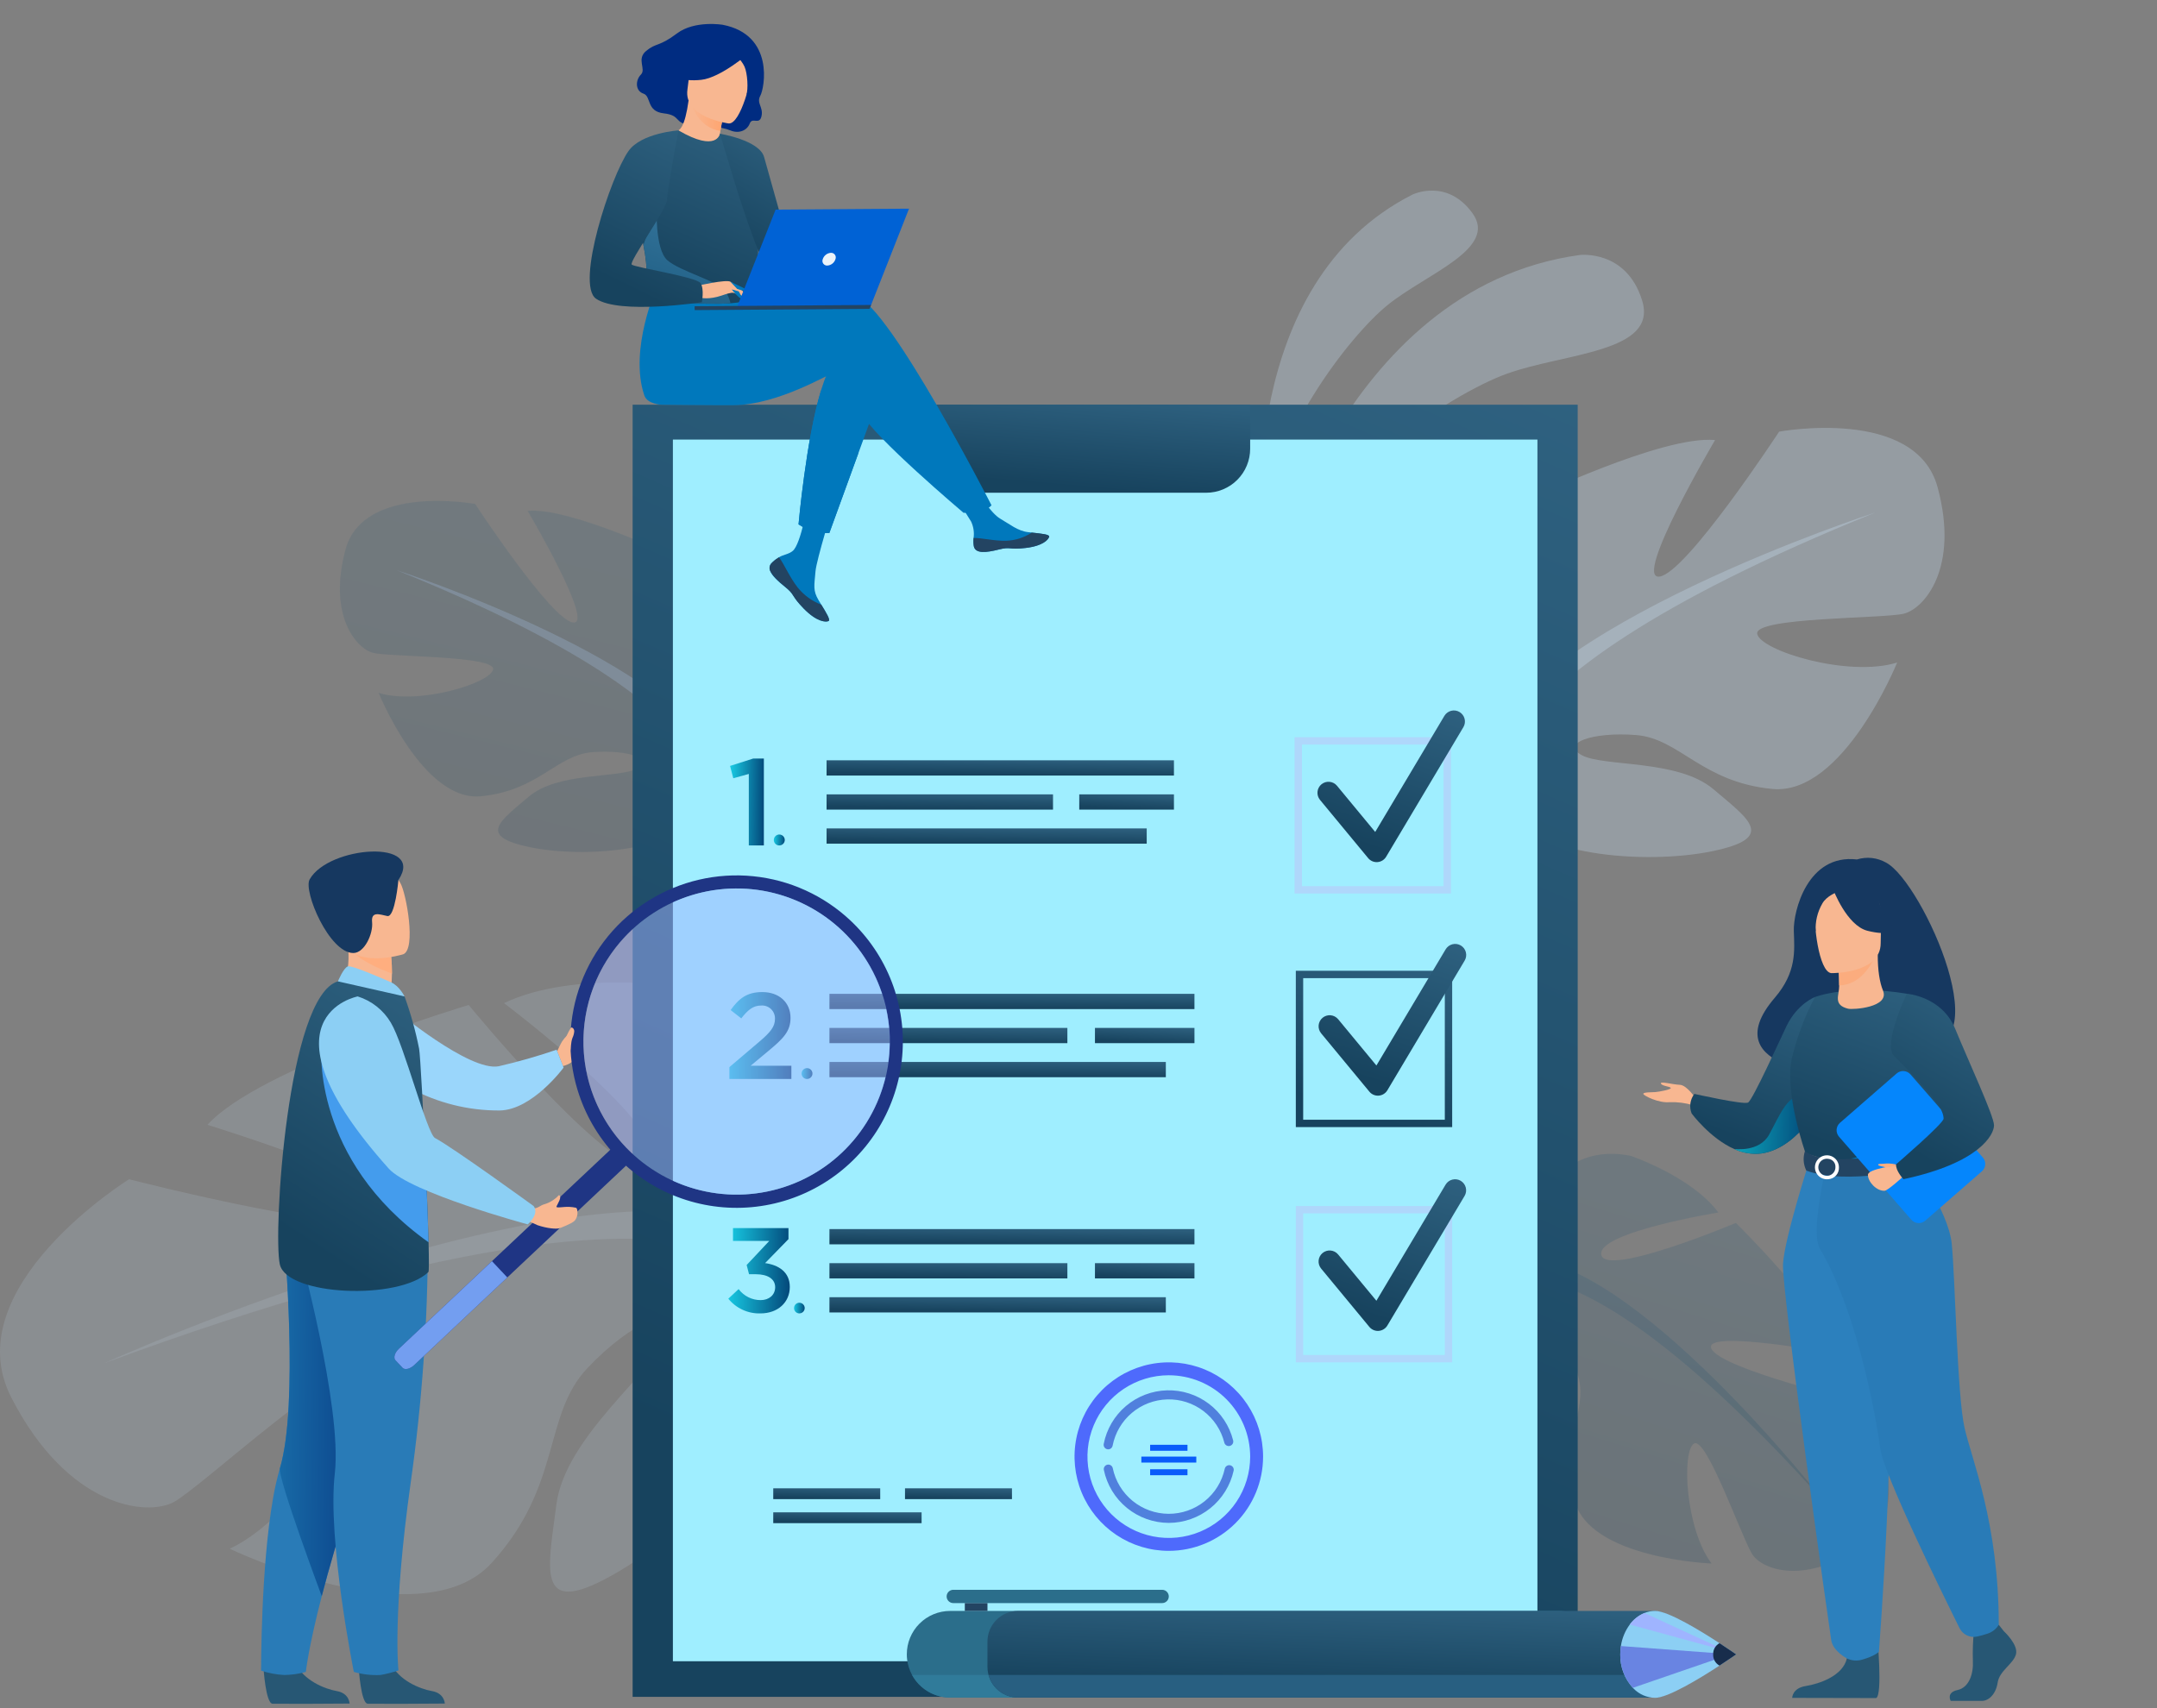 <svg width="404" height="320" viewBox="0 0 404 320" fill="none" xmlns="http://www.w3.org/2000/svg">
<rect x="0" y="0" width="404" height="320" fill="#808080" stroke="none"/>
<path d="M237.316 110.759C237.316 110.759 250.705 54.01 295.873 47.77C295.873 47.77 304.659 46.691 307.587 56.368C310.515 66.045 293.041 66.115 282.24 70.007C271.439 73.9 246.26 90.401 237.316 110.759Z" fill="#D2E9FF" fill-opacity="0.27"/>
<path d="M236.289 100.136C236.289 100.136 231.594 53.13 264.555 36.45C264.555 36.45 271.004 33.307 275.797 39.95C280.589 46.593 267.219 51.251 259.97 57.08C252.721 62.908 237.778 82.183 236.289 100.136Z" fill="#D2E9FF" fill-opacity="0.27"/>
<g opacity="0.8">
<path d="M134.722 144.005C134.722 144.005 154.095 133.155 145.054 118.433C145.054 118.433 137.821 109.392 130.071 107.067C130.071 107.067 134.205 129.024 130.071 129.539C125.938 130.055 127.23 104.742 127.23 104.742C127.23 104.742 106.827 94.926 98.817 95.701C98.817 95.701 111.474 117.141 107.34 116.624C103.207 116.107 89.001 94.409 89.001 94.409C89.001 94.409 68.078 90.534 64.72 102.933C61.362 115.332 66.784 121.531 69.886 122.306C72.989 123.081 92.875 122.823 92.359 125.406C91.842 127.99 78.41 132.122 70.919 129.798C70.919 129.798 79.185 150.204 90.034 149.171C100.883 148.138 104.241 141.422 110.957 140.905C117.673 140.389 122.581 142.197 119.223 144.005C115.865 145.813 104.499 144.594 99.075 149.209C93.65 153.823 89.259 156.661 99.333 158.728C109.407 160.795 127.489 159.503 131.105 151.754L134.722 144.005Z" fill="url(#paint0_linear_1899_6875)" fill-opacity="0.2"/>
<path d="M74.277 106.809C74.277 106.809 128.523 124.374 134.721 144.005C134.721 144.005 134.463 152.787 139.887 162.862V166.737C139.887 166.737 134.204 153.563 131.104 151.754C131.106 151.754 143.246 134.706 74.277 106.809Z" fill="#AED3FF" fill-opacity="0.27"/>
<path d="M139.888 162.86C139.888 162.86 148.253 175.564 143.485 191.028L141.333 190.45C141.333 190.45 143.422 173.418 139.045 164.851C134.669 156.285 139.888 162.86 139.888 162.86Z" fill="#AED3FF" fill-opacity="0.27"/>
</g>
<g opacity="0.5">
<path d="M145.483 231.599C145.483 231.599 158.174 193.577 128.215 184.899C128.215 184.899 107.575 181.612 94.401 187.921C94.401 187.921 126.592 212.22 121.704 217.931C116.815 223.641 87.785 188.269 87.785 188.269C87.785 188.269 48.611 199.951 38.859 210.713C38.859 210.713 81.806 223.967 75.659 228.298C69.513 232.629 24.182 220.913 24.182 220.913C24.182 220.913 -8.464 241.156 2.113 261.792C12.69 282.429 27.466 284.117 32.546 281.387C37.627 278.656 63.874 254.149 66.322 258.226C68.769 262.303 55.854 284.139 43.029 290.135C43.029 290.135 78.857 307.344 92.091 292.784C105.326 278.225 101.649 265.178 109.99 256.329C118.331 247.481 127.081 243.934 124.792 250.427C122.502 256.921 105.85 269.105 104.211 281.852C102.572 294.6 100.158 303.73 116.123 294.251C132.088 284.771 154.662 261.082 150.078 246.341L145.483 231.599Z" fill="#D2E9FF" fill-opacity="0.27"/>
<path d="M19.582 255.356C19.582 255.356 113.357 212.915 145.481 231.6C145.481 231.6 156.401 244.99 150.065 246.342C150.068 246.341 145.57 208.827 19.582 255.356Z" fill="#D2E9FF" fill-opacity="0.27"/>
</g>
<path d="M284.162 235.664C284.162 235.664 287.9 212.925 305.464 216.542C305.464 216.542 316.845 220.405 321.85 227.144C321.85 227.144 298.964 230.872 299.92 235.088C300.877 239.303 325.123 229.095 325.123 229.095C325.123 229.095 341.915 245.539 343.989 253.626C343.989 253.626 318.594 248.853 320.559 252.704C322.523 256.555 348.719 262.748 348.719 262.748C348.719 262.748 359.895 281.795 348.983 289.455C338.071 297.115 330.104 294.012 328.252 291.261C326.401 288.511 319.622 269.011 317.284 270.428C314.946 271.845 315.661 286.413 320.577 292.901C320.577 292.901 297.742 292.048 294.915 281.096C292.088 270.145 297.456 264.494 295.586 257.758C293.717 251.022 290.22 246.872 289.64 250.788C289.06 254.704 294.266 265.365 291.683 272.288C289.1 279.212 287.88 284.501 282.302 275.401C276.725 266.302 271.594 248.201 277.88 241.932L284.162 235.664Z" fill="url(#paint1_linear_1899_6875)" fill-opacity="0.2"/>
<path d="M341.826 281.5C341.826 281.5 305.512 234.775 284.164 235.665C284.164 235.665 275.685 239.021 263.937 237.289L260.156 238.659C260.156 238.659 275.02 239.547 277.88 241.933C277.88 241.933 290.225 224.06 341.826 281.5Z" fill="url(#paint2_linear_1899_6875)" fill-opacity="0.2"/>
<path d="M263.936 237.29C263.936 237.29 248.583 233.617 235.18 243.737L236.504 245.633C236.504 245.633 252.386 237.574 262.293 238.817C272.199 240.06 263.936 237.29 263.936 237.29Z" fill="url(#paint3_linear_1899_6875)" fill-opacity="0.2"/>
<path d="M277.337 141.484C277.337 141.484 253.657 128.223 264.708 110.225C264.708 110.225 273.549 99.173 283.022 96.331C283.022 96.331 277.969 123.17 283.022 123.802C288.074 124.433 286.495 93.492 286.495 93.492C286.495 93.492 311.439 81.493 321.228 82.44C321.228 82.44 305.755 108.647 310.808 108.016C315.86 107.384 333.226 80.861 333.226 80.861C333.226 80.861 358.801 76.124 362.907 91.281C367.012 106.437 360.381 114.015 356.592 114.962C352.803 115.91 328.49 115.594 329.122 118.751C329.754 121.908 346.173 126.961 355.33 124.117C355.33 124.117 345.225 149.061 331.964 147.799C318.702 146.536 314.597 138.329 306.39 137.695C298.183 137.06 292.178 139.273 296.286 141.484C300.393 143.695 314.283 142.208 320.914 147.846C327.546 153.483 332.913 156.956 320.599 159.482C308.284 162.008 286.182 160.429 281.761 150.957L277.337 141.484Z" fill="#D2E9FF" fill-opacity="0.27"/>
<path d="M351.226 96.016C351.226 96.016 284.918 117.487 277.338 141.484C277.338 141.484 277.654 152.219 271.023 164.534V169.27C271.023 169.27 277.969 153.167 281.759 150.956C281.761 150.955 266.921 130.116 351.226 96.016Z" fill="#D2E9FF" fill-opacity="0.27"/>
<path d="M271.025 164.534C271.025 164.534 260.799 180.063 266.628 198.965L269.259 198.257C269.259 198.257 266.706 177.437 272.055 166.966C277.405 156.495 271.025 164.534 271.025 164.534Z" fill="#D2E9FF" fill-opacity="0.27"/>
<path d="M295.498 75.816H118.488V317.879H295.498V75.816Z" fill="url(#paint4_linear_1899_6875)"/>
<path d="M287.956 82.348H126.031V311.208H287.956V82.348Z" fill="#9FEEFF"/>
<path d="M173.426 75.816V84.062C173.425 85.144 173.638 86.216 174.051 87.216C174.465 88.217 175.072 89.125 175.837 89.891C176.602 90.657 177.51 91.264 178.51 91.679C179.51 92.094 180.581 92.307 181.664 92.308H225.913C226.995 92.307 228.067 92.094 229.066 91.679C230.066 91.264 230.975 90.657 231.74 89.891C232.505 89.126 233.111 88.217 233.525 87.216C233.939 86.216 234.152 85.144 234.151 84.062V75.816H173.426Z" fill="url(#paint5_linear_1899_6875)"/>
<path d="M164.862 278.812H144.828V280.84H164.862V278.812Z" fill="url(#paint6_linear_1899_6875)"/>
<path d="M189.538 278.812H169.504V280.84H189.538V278.812Z" fill="url(#paint7_linear_1899_6875)"/>
<path d="M172.613 283.312H144.828V285.34H172.613V283.312Z" fill="url(#paint8_linear_1899_6875)"/>
<path d="M271.758 167.39H242.473V138.105H271.758V167.39ZM243.852 166.01H270.379V139.485H243.852V166.01Z" fill="#AFD7FB"/>
<path d="M257.844 161.507C257.54 161.506 257.239 161.439 256.964 161.309C256.689 161.179 256.446 160.99 256.252 160.756L247.215 149.824C246.872 149.4 246.71 148.858 246.764 148.316C246.819 147.773 247.085 147.274 247.505 146.927C247.925 146.579 248.465 146.412 249.008 146.461C249.551 146.509 250.053 146.77 250.405 147.187L257.572 155.855L270.536 134.096C270.819 133.627 271.275 133.289 271.806 133.156C272.337 133.023 272.898 133.105 273.368 133.385C273.839 133.665 274.178 134.12 274.314 134.65C274.45 135.18 274.37 135.743 274.092 136.214L259.623 160.496C259.453 160.781 259.217 161.02 258.936 161.195C258.654 161.369 258.335 161.474 258.004 161.499C257.95 161.505 257.897 161.507 257.844 161.507Z" fill="url(#paint9_linear_1899_6875)"/>
<path d="M219.876 142.43H154.816V145.287H219.876V142.43Z" fill="url(#paint10_linear_1899_6875)"/>
<path d="M214.775 155.191H154.816V158.048H214.775V155.191Z" fill="url(#paint11_linear_1899_6875)"/>
<path d="M219.876 148.812H202.141V151.67H219.876V148.812Z" fill="url(#paint12_linear_1899_6875)"/>
<path d="M197.227 148.812H154.816V151.67H197.227V148.812Z" fill="url(#paint13_linear_1899_6875)"/>
<path d="M140.25 144.985L137.339 145.793L136.738 143.483L141.081 142.098H143.068V158.384H140.249L140.25 144.985Z" fill="url(#paint14_linear_1899_6875)"/>
<path d="M144.93 157.357C144.93 157.153 144.99 156.954 145.103 156.785C145.216 156.616 145.377 156.484 145.565 156.406C145.753 156.329 145.959 156.308 146.159 156.348C146.358 156.388 146.542 156.486 146.686 156.629C146.829 156.773 146.927 156.956 146.967 157.156C147.007 157.355 146.986 157.562 146.908 157.75C146.831 157.938 146.699 158.099 146.53 158.212C146.361 158.325 146.162 158.385 145.958 158.385C145.685 158.385 145.424 158.277 145.231 158.084C145.038 157.891 144.93 157.629 144.93 157.357Z" fill="url(#paint15_linear_1899_6875)"/>
<path d="M271.989 211.145H242.703V181.859H271.989V211.145ZM244.083 209.766H270.61V183.239H244.083V209.766Z" fill="url(#paint16_linear_1899_6875)"/>
<path d="M258.072 205.257C257.768 205.257 257.468 205.189 257.193 205.059C256.917 204.93 256.674 204.741 256.48 204.506L247.443 193.574C247.27 193.365 247.14 193.123 247.06 192.863C246.98 192.604 246.952 192.331 246.978 192.06C247.004 191.79 247.083 191.527 247.21 191.287C247.337 191.047 247.51 190.834 247.719 190.661C247.929 190.488 248.17 190.358 248.43 190.278C248.69 190.198 248.963 190.17 249.233 190.196C249.504 190.222 249.766 190.3 250.007 190.428C250.247 190.555 250.459 190.728 250.632 190.937L257.799 199.606L270.764 177.846C270.903 177.612 271.086 177.407 271.304 177.243C271.522 177.079 271.77 176.96 272.034 176.893C272.298 176.825 272.573 176.81 272.843 176.849C273.112 176.888 273.372 176.98 273.606 177.12C273.84 177.259 274.044 177.444 274.207 177.662C274.37 177.881 274.488 178.129 274.554 178.394C274.62 178.658 274.634 178.933 274.593 179.203C274.553 179.472 274.46 179.731 274.32 179.964L259.852 204.247C259.682 204.531 259.446 204.771 259.164 204.945C258.883 205.12 258.563 205.224 258.233 205.249C258.178 205.255 258.126 205.257 258.072 205.257Z" fill="url(#paint17_linear_1899_6875)"/>
<path d="M136.613 199.909L142.142 195.207C144.344 193.349 145.149 192.317 145.149 190.871C145.163 190.531 145.105 190.192 144.978 189.876C144.852 189.559 144.659 189.274 144.414 189.037C144.169 188.801 143.876 188.62 143.556 188.505C143.235 188.39 142.894 188.344 142.554 188.371C141.086 188.371 140.078 189.174 138.839 190.779L136.844 189.22C138.381 187.064 139.894 185.848 142.762 185.848C145.905 185.848 148.061 187.774 148.061 190.687C148.061 193.211 146.708 194.564 143.886 196.904L140.584 199.656H148.222V202.133H136.616L136.613 199.909Z" fill="url(#paint18_linear_1899_6875)"/>
<path d="M150.129 201.111C150.129 200.909 150.189 200.711 150.301 200.543C150.413 200.375 150.573 200.245 150.76 200.167C150.946 200.09 151.152 200.07 151.35 200.11C151.548 200.149 151.73 200.246 151.873 200.389C152.015 200.532 152.113 200.714 152.152 200.912C152.191 201.11 152.171 201.316 152.094 201.502C152.016 201.689 151.885 201.848 151.717 201.96C151.549 202.073 151.352 202.133 151.15 202.133C151.016 202.133 150.883 202.106 150.759 202.055C150.635 202.003 150.523 201.928 150.428 201.833C150.333 201.738 150.258 201.626 150.206 201.502C150.155 201.378 150.129 201.245 150.129 201.111Z" fill="url(#paint19_linear_1899_6875)"/>
<path d="M223.717 186.18H155.352V189.037H223.717V186.18Z" fill="url(#paint20_linear_1899_6875)"/>
<path d="M218.357 198.941H155.352V201.798H218.357V198.941Z" fill="url(#paint21_linear_1899_6875)"/>
<path d="M223.719 192.562H205.082V195.42H223.719V192.562Z" fill="url(#paint22_linear_1899_6875)"/>
<path d="M199.917 192.562H155.352V195.42H199.917V192.562Z" fill="url(#paint23_linear_1899_6875)"/>
<path d="M271.985 255.216H242.699V225.93H271.985V255.216ZM244.079 253.836H270.606V227.31H244.079V253.836Z" fill="#AFD7FB"/>
<path d="M258.069 249.327C257.764 249.327 257.464 249.259 257.189 249.129C256.913 249 256.67 248.811 256.476 248.576L247.439 237.644C247.266 237.434 247.136 237.193 247.056 236.933C246.976 236.674 246.948 236.401 246.974 236.13C247 235.86 247.079 235.597 247.206 235.357C247.333 235.117 247.506 234.904 247.716 234.731C247.925 234.558 248.166 234.428 248.426 234.348C248.686 234.268 248.959 234.24 249.229 234.266C249.5 234.292 249.763 234.37 250.003 234.497C250.243 234.625 250.455 234.798 250.628 235.007L257.796 243.676L270.76 221.916C271.043 221.447 271.499 221.109 272.03 220.976C272.56 220.843 273.122 220.926 273.592 221.206C274.062 221.486 274.403 221.941 274.538 222.471C274.674 223.001 274.594 223.563 274.316 224.034L259.848 248.317C259.678 248.601 259.442 248.841 259.16 249.015C258.879 249.19 258.559 249.294 258.229 249.319C258.174 249.325 258.122 249.327 258.069 249.327Z" fill="url(#paint24_linear_1899_6875)"/>
<path d="M223.717 230.25H155.352V233.107H223.717V230.25Z" fill="url(#paint25_linear_1899_6875)"/>
<path d="M218.357 243.012H155.352V245.869H218.357V243.012Z" fill="url(#paint26_linear_1899_6875)"/>
<path d="M223.719 236.633H205.082V239.49H223.719V236.633Z" fill="url(#paint27_linear_1899_6875)"/>
<path d="M199.917 236.633H155.352V239.49H199.917V236.633Z" fill="url(#paint28_linear_1899_6875)"/>
<path d="M136.41 243.288L138.341 241.493C138.819 242.136 139.442 242.657 140.159 243.016C140.876 243.374 141.667 243.56 142.469 243.557C144.017 243.557 145.185 242.613 145.185 241.133C145.185 239.583 143.77 238.708 141.571 238.708H140.293L139.844 236.98L144.086 232.468H137.286V230.066H147.679V232.13L143.302 236.62C145.793 236.979 147.926 238.258 147.926 241.087C147.926 243.982 145.681 246.047 142.426 246.047C141.278 246.082 140.138 245.851 139.095 245.373C138.051 244.894 137.133 244.181 136.41 243.288Z" fill="url(#paint29_linear_1899_6875)"/>
<path d="M148.715 245.048C148.714 244.85 148.772 244.656 148.882 244.49C148.992 244.325 149.149 244.196 149.332 244.12C149.516 244.044 149.718 244.023 149.912 244.062C150.107 244.101 150.286 244.196 150.426 244.337C150.567 244.477 150.662 244.656 150.701 244.851C150.739 245.046 150.719 245.248 150.643 245.431C150.566 245.614 150.437 245.771 150.272 245.88C150.107 245.99 149.912 246.049 149.714 246.048C149.449 246.048 149.195 245.942 149.007 245.755C148.82 245.567 148.715 245.313 148.715 245.048Z" fill="url(#paint30_linear_1899_6875)"/>
<path d="M218.918 285.291C216.059 285.285 213.29 284.296 211.074 282.49C208.859 280.684 207.331 278.171 206.749 275.373C206.708 275.154 206.755 274.927 206.88 274.742C207.004 274.558 207.196 274.429 207.415 274.384C207.633 274.34 207.861 274.383 208.048 274.504C208.235 274.625 208.367 274.814 208.416 275.032C208.912 277.44 210.221 279.605 212.124 281.163C214.027 282.721 216.407 283.578 218.866 283.59C221.325 283.602 223.714 282.768 225.631 281.228C227.549 279.688 228.879 277.536 229.399 275.133C229.45 274.916 229.584 274.728 229.772 274.61C229.961 274.491 230.188 274.45 230.405 274.497C230.623 274.544 230.813 274.674 230.936 274.86C231.059 275.045 231.104 275.272 231.062 275.49C230.453 278.261 228.918 280.741 226.711 282.523C224.503 284.305 221.754 285.281 218.918 285.291Z" fill="#5080DD"/>
<path d="M207.558 271.511C207.433 271.511 207.309 271.484 207.195 271.43C207.082 271.377 206.982 271.299 206.902 271.202C206.822 271.105 206.764 270.992 206.733 270.871C206.702 270.749 206.699 270.622 206.723 270.499C207.263 267.727 208.733 265.221 210.888 263.396C213.043 261.571 215.756 260.534 218.579 260.458C221.403 260.381 224.168 261.269 226.42 262.974C228.671 264.68 230.274 267.101 230.964 269.84C231.019 270.059 230.985 270.291 230.869 270.484C230.752 270.678 230.564 270.817 230.345 270.872C230.126 270.927 229.895 270.892 229.701 270.776C229.507 270.66 229.368 270.472 229.313 270.253C228.717 267.889 227.334 265.799 225.391 264.327C223.448 262.855 221.062 262.089 218.625 262.156C216.188 262.222 213.847 263.116 211.987 264.692C210.127 266.267 208.859 268.429 208.392 270.821C208.355 271.015 208.251 271.19 208.099 271.316C207.947 271.442 207.756 271.511 207.558 271.511Z" fill="#5080DD"/>
<path d="M218.915 290.529C215.423 290.529 212.009 289.494 209.105 287.553C206.201 285.613 203.938 282.856 202.602 279.629C201.265 276.403 200.916 272.852 201.597 269.427C202.278 266.002 203.96 262.856 206.43 260.387C208.899 257.917 212.045 256.235 215.47 255.554C218.895 254.873 222.446 255.223 225.672 256.559C228.898 257.895 231.656 260.158 233.596 263.062C235.536 265.966 236.572 269.38 236.572 272.872C236.567 277.553 234.705 282.041 231.394 285.352C228.084 288.662 223.596 290.524 218.915 290.529ZM218.915 257.634C215.901 257.634 212.955 258.528 210.449 260.202C207.943 261.877 205.99 264.257 204.837 267.041C203.684 269.825 203.382 272.889 203.97 275.845C204.558 278.801 206.01 281.516 208.141 283.647C210.272 285.778 212.987 287.23 215.943 287.818C218.899 288.405 221.963 288.104 224.747 286.95C227.532 285.797 229.911 283.844 231.586 281.338C233.26 278.832 234.154 275.886 234.154 272.872C234.149 268.832 232.541 264.959 229.685 262.103C226.828 259.247 222.955 257.64 218.915 257.636V257.634Z" fill="#4E6AFC"/>
<path d="M222.412 270.66H215.418V271.779H222.412V270.66Z" fill="#0A5BFA"/>
<path d="M222.412 275.242H215.418V276.361H222.412V275.242Z" fill="#0A5BFA"/>
<path d="M224.063 272.871H213.77V273.99H224.063V272.871Z" fill="#0A5BFA"/>
<path d="M104.359 196.941C104.359 196.941 104.91 195.702 105.266 195.118C105.622 194.534 107.144 192.818 107.403 193.204C107.663 193.591 108.701 196.208 108.148 196.941C107.595 197.673 108.184 198.946 105.446 199.718L104.359 196.941Z" fill="#F8B791"/>
<path d="M73.941 189.129C73.941 189.129 87.955 200.827 93.419 199.743C97.081 198.901 100.696 197.868 104.249 196.648L105.561 200.003C105.561 200.003 99.68 207.98 93.548 208.033C87.735 208.058 82.007 206.632 76.884 203.884L73.941 189.129Z" fill="#9AD6FB"/>
<path d="M49.359 312.514C49.359 312.514 49.766 319.076 51.036 319.17C51.205 319.183 57.475 319.183 57.475 319.183L65.48 319.137C65.48 319.137 65.427 317.208 63.087 316.8C60.748 316.393 56.831 314.748 55.414 311.656C53.925 308.401 49.359 312.514 49.359 312.514Z" fill="#275774"/>
<path d="M48.902 312.973C50.304 313.435 51.762 313.708 53.236 313.787C54.603 313.769 55.963 313.575 57.281 313.209C57.281 313.209 57.739 308.779 60.26 299.017C61.582 293.9 63.469 287.322 66.157 279.147C73.582 256.555 75.84 243.339 76.046 242.087C76.057 242.022 76.061 241.989 76.061 241.989L76.037 241.978L53.21 231.953C53.21 231.953 56.032 263.089 52.432 275.042C51.886 276.924 51.449 278.836 51.126 280.768C48.849 293.752 48.902 312.973 48.902 312.973Z" fill="#297BB7"/>
<path d="M60.261 299.017C61.582 293.901 63.47 287.322 66.157 279.148C73.582 256.556 75.84 243.339 76.046 242.088C76.046 242.05 76.042 242.016 76.037 241.978L53.211 231.953C53.211 231.953 56.032 263.089 52.432 275.042C51.926 276.715 60.261 299.017 60.261 299.017Z" fill="url(#paint31_linear_1899_6875)"/>
<path d="M67.191 312.514C67.191 312.514 67.598 319.076 68.868 319.17C69.037 319.183 75.308 319.183 75.308 319.183L83.312 319.137C83.312 319.137 83.259 317.208 80.919 316.8C78.58 316.393 74.663 314.748 73.246 311.656C71.755 308.401 67.191 312.514 67.191 312.514Z" fill="#275774"/>
<path d="M80.135 232.688C80.112 247.727 79.044 262.747 76.94 277.639C73.449 302.413 74.633 312.929 74.633 312.929C73.533 313.296 72.408 313.582 71.266 313.785C69.581 313.87 67.893 313.674 66.272 313.207C66.272 313.207 61.275 288.424 62.708 276.023C64.141 263.623 55.867 233.474 55.867 233.474L80.135 232.688Z" fill="#297BB7"/>
<path d="M63.949 185.47L68.406 188.392L72.464 187.244C73.206 186.186 73.402 184.145 73.413 182.378C73.418 181.295 73.365 180.212 73.254 179.135L67.242 176.481L65.001 175.492C65.008 175.527 65.178 177.334 65.2 177.598C65.484 180.286 65.052 183.002 63.949 185.47Z" fill="#F8B791"/>
<path d="M80.237 238.296C74.695 243.651 53.702 242.75 52.408 236.851C51.115 230.952 53.819 186.627 63.293 183.844C65.258 183.266 75.768 186.663 75.768 186.663C76.927 189.857 77.84 193.136 78.499 196.47C78.709 197.539 79.325 208.866 79.781 219.462C79.994 224.415 80.175 229.216 80.268 232.73C80.353 236.018 80.357 238.179 80.237 238.296Z" fill="url(#paint32_linear_1899_6875)"/>
<path d="M65.647 177.685C66.867 179.748 71.146 181.551 73.413 182.378C73.418 181.295 73.365 180.212 73.254 179.135L67.242 176.481C65.914 176.467 65.105 176.763 65.647 177.685Z" fill="#FFAE7F"/>
<path d="M75.52 178.77C75.52 178.77 65.834 181.792 64.046 175.731C62.257 169.669 59.8 165.978 65.911 163.792C72.022 161.607 73.909 163.563 74.998 165.443C76.088 167.323 77.993 177.828 75.52 178.77Z" fill="#F8B791"/>
<path d="M74.62 164.859C74.62 164.859 74.002 171.912 72.544 171.606C71.086 171.3 69.478 170.645 69.693 172.771C69.909 174.897 68.275 178.542 66.172 178.533C61.66 178.514 56.76 166.939 57.994 164.744C61.555 158.411 79.768 157.131 74.62 164.859Z" fill="#163860"/>
<path d="M73.194 183.997C73.069 183.945 65.983 180.767 65.155 181.04C64.326 181.314 63.293 183.845 63.293 183.845L75.77 186.665C75.77 186.665 74.788 184.666 73.194 183.997Z" fill="#8CCFF4"/>
<path d="M117.307 218.322L77.587 255.719C76.808 256.452 75.826 256.685 75.405 256.237L74.064 254.813C73.643 254.366 73.935 253.398 74.713 252.667L114.433 215.27C115.212 214.537 116.193 214.303 116.615 214.751L117.956 216.175C118.378 216.623 118.085 217.589 117.307 218.322Z" fill="#1F3584"/>
<path d="M95.017 239.31L77.587 255.72C76.808 256.453 75.826 256.687 75.405 256.239L74.064 254.815C73.643 254.367 73.935 253.4 74.713 252.668L92.143 236.258L95.017 239.31Z" fill="#739EF0"/>
<path d="M108.179 204.202C109.56 208.74 111.96 212.903 115.196 216.372C118.431 219.841 122.417 222.524 126.848 224.218C131.279 225.912 136.038 226.571 140.763 226.145C145.487 225.718 150.052 224.218 154.108 221.759C158.164 219.299 161.605 215.945 164.167 211.953C166.73 207.961 168.346 203.436 168.893 198.724C169.44 194.012 168.903 189.238 167.323 184.765C165.743 180.292 163.162 176.239 159.777 172.916C159.617 172.757 159.454 172.6 159.288 172.444C154.288 167.744 147.876 164.826 141.047 164.146C134.219 163.465 127.357 165.06 121.528 168.681C115.699 172.303 111.23 177.749 108.815 184.173C106.401 190.596 106.176 197.638 108.176 204.202H108.179ZM117.077 175.469C120.963 171.338 125.987 168.452 131.514 167.177C137.04 165.901 142.821 166.293 148.125 168.303C153.428 170.313 158.017 173.85 161.31 178.468C164.603 183.085 166.453 188.576 166.626 194.245C166.799 199.914 165.286 205.507 162.28 210.316C159.274 215.126 154.91 218.936 149.738 221.265C144.567 223.594 138.821 224.337 133.227 223.4C127.633 222.464 122.443 219.889 118.312 216.002C115.565 213.424 113.354 210.33 111.805 206.896C110.256 203.463 109.4 199.757 109.285 195.992C109.171 192.227 109.8 188.476 111.137 184.954C112.474 181.433 114.493 178.209 117.077 175.469Z" fill="#1F3584"/>
<g opacity="0.5">
<path d="M158.843 214.765C154.957 218.897 149.934 221.783 144.407 223.06C138.881 224.336 133.1 223.945 127.795 221.935C122.491 219.926 117.902 216.389 114.608 211.771C111.315 207.154 109.464 201.663 109.291 195.994C109.118 190.325 110.63 184.731 113.635 179.921C116.641 175.111 121.006 171.301 126.177 168.971C131.349 166.642 137.095 165.899 142.689 166.835C148.283 167.772 153.474 170.346 157.605 174.233C160.361 176.804 162.581 179.897 164.137 183.331C165.692 186.765 166.552 190.473 166.667 194.241C166.782 198.009 166.15 201.763 164.808 205.285C163.465 208.808 161.438 212.03 158.843 214.765Z" fill="#9FB4FF"/>
</g>
<path d="M80.267 232.731C58.381 217.135 60.201 196.324 60.201 196.324C68.2 200.836 76.138 210.812 79.779 219.464C79.993 224.416 80.174 229.217 80.267 232.731Z" fill="#449CED"/>
<path d="M101.872 225.625C102.947 225.322 103.915 224.724 104.667 223.898C104.667 223.898 105.325 223.943 104.559 225.347C104.495 225.465 104.353 225.766 104.245 225.98C104.236 226 104.231 226.023 104.232 226.045C104.232 226.068 104.239 226.089 104.25 226.109C104.262 226.128 104.278 226.144 104.297 226.156C104.316 226.168 104.338 226.175 104.36 226.176C105.251 226.244 106.146 225.891 107.862 226.249C108.098 226.298 108.168 226.865 108.157 227.107C108.192 227.645 108.028 228.177 107.696 228.602C107.419 228.966 106.648 229.359 104.93 230.05C104.276 230.314 102.405 230.115 100.651 229.512L99.25 228.864L99.685 226.26L100.038 226.333C100.596 226.451 101.289 225.768 101.872 225.625Z" fill="#F8B791"/>
<path d="M66.995 186.664C66.995 186.664 47.33 190.409 72.781 218.886C76.85 223.441 98.845 229.371 98.845 229.371C98.845 229.371 101.076 227.473 99.951 225.936C99.951 225.936 84.809 214.941 81.477 213.193C79.978 212.406 75.661 195.643 73.218 191.606C71.83 189.242 69.612 187.48 66.995 186.664Z" fill="#8CCFF4"/>
<path d="M104.895 197.285C105.213 196.687 105.47 196.058 105.661 195.407C105.936 194.391 106.364 193.423 106.93 192.535C107.064 192.401 107.505 192.574 107.556 193.147C107.533 193.578 107.425 194.001 107.24 194.391C106.887 195.271 106.945 196.464 106.825 196.862C106.522 197.854 104.895 197.285 104.895 197.285Z" fill="#F8B791"/>
<path d="M169.844 309.9C169.842 310.23 169.862 310.561 169.903 310.889C170.143 312.855 171.095 314.665 172.578 315.977C174.062 317.29 175.974 318.014 177.954 318.013H292.055C294.195 317.995 296.241 317.132 297.748 315.612C299.255 314.092 300.1 312.039 300.1 309.899C300.1 307.759 299.255 305.706 297.748 304.186C296.241 302.666 294.195 301.803 292.055 301.785H177.957C176.891 301.785 175.836 301.995 174.852 302.403C173.867 302.811 172.973 303.409 172.22 304.162C171.466 304.916 170.868 305.81 170.461 306.795C170.053 307.779 169.844 308.834 169.844 309.9Z" fill="#2B6E8B"/>
<path d="M178.546 300.315H217.667C217.997 300.314 218.313 300.182 218.546 299.949C218.779 299.716 218.911 299.4 218.912 299.07C218.911 298.74 218.779 298.424 218.546 298.19C218.313 297.957 217.997 297.825 217.667 297.824H178.546C178.216 297.825 177.9 297.957 177.666 298.19C177.433 298.424 177.302 298.74 177.301 299.07C177.302 299.4 177.433 299.716 177.666 299.949C177.9 300.182 178.216 300.314 178.546 300.315Z" fill="#2B6E8B"/>
<path d="M180.709 301.785H184.949V300.316H180.709V301.785Z" fill="#234462"/>
<path d="M170.828 313.777C171.527 315.058 172.558 316.126 173.812 316.871C175.066 317.615 176.498 318.009 177.956 318.01H202.126V313.777H170.828Z" fill="#307B9A"/>
<path d="M315.276 307.518V312.271C315.276 313.025 315.128 313.771 314.84 314.467C314.552 315.163 314.13 315.796 313.597 316.328C313.064 316.861 312.432 317.284 311.736 317.572C311.04 317.86 310.294 318.009 309.541 318.008H190.684C189.931 318.009 189.185 317.861 188.489 317.572C187.792 317.284 187.16 316.861 186.627 316.329C186.095 315.796 185.673 315.163 185.385 314.467C185.097 313.771 184.949 313.025 184.949 312.271V307.518C184.949 306.765 185.097 306.019 185.385 305.323C185.673 304.627 186.096 303.995 186.628 303.462C187.161 302.929 187.793 302.507 188.489 302.218C189.185 301.93 189.931 301.781 190.684 301.781H309.541C310.294 301.781 311.04 301.93 311.736 302.218C312.432 302.507 313.064 302.929 313.597 303.462C314.129 303.995 314.552 304.627 314.84 305.323C315.128 306.019 315.276 306.765 315.276 307.518Z" fill="url(#paint33_linear_1899_6875)"/>
<path d="M315.074 313.777C314.745 314.993 314.024 316.066 313.023 316.831C312.023 317.596 310.799 318.01 309.539 318.01H190.683C189.424 318.01 188.2 317.595 187.199 316.831C186.199 316.066 185.478 314.993 185.148 313.777H315.074Z" fill="#285F81"/>
<path d="M303.471 309.925C303.424 312.238 304.269 314.481 305.829 316.19C305.862 316.223 305.893 316.256 305.927 316.289C306.453 316.84 307.084 317.28 307.783 317.586C308.481 317.891 309.233 318.054 309.995 318.066C312.402 318.066 318.365 314.436 322.061 312.025C323.903 310.824 325.182 309.925 325.182 309.925C325.182 309.925 323.903 309.026 322.061 307.824C318.365 305.411 312.401 301.781 309.995 301.781C309.311 301.782 308.634 301.914 307.998 302.168C306.901 302.628 305.95 303.379 305.247 304.339C304.383 305.509 303.816 306.872 303.596 308.31C303.593 308.327 303.591 308.345 303.59 308.363C303.509 308.88 303.47 309.402 303.471 309.925Z" fill="#8CCFF4"/>
<path d="M303.471 309.925C303.424 312.238 304.269 314.481 305.829 316.19L324.123 309.896L303.59 308.363C303.51 308.88 303.47 309.402 303.471 309.925Z" fill="#6984E2"/>
<path d="M305.25 304.339L323.499 309.323L308.002 302.168C306.904 302.628 305.952 303.378 305.25 304.339Z" fill="#9FB4FF"/>
<path d="M320.874 309.925C320.853 310.352 320.953 310.776 321.164 311.148C321.375 311.52 321.688 311.825 322.065 312.026C323.907 310.824 325.186 309.925 325.186 309.925C325.186 309.925 323.907 309.026 322.065 307.824C321.687 308.025 321.375 308.329 321.164 308.701C320.953 309.073 320.852 309.498 320.874 309.925Z" fill="#182D4C"/>
<path d="M353.241 161.59C352.422 161.126 351.516 160.835 350.579 160.734C349.643 160.634 348.696 160.727 347.797 161.007C338.55 159.921 335.852 170.707 335.977 174.418C336.102 178.129 336.525 182.114 332.395 186.935C320.465 200.861 345.45 201.475 345.45 201.475C345.661 190.349 358.999 194.408 358.414 195.536C375.512 199.639 360.115 165.156 353.241 161.59Z" fill="#163860"/>
<path d="M317.568 205.749C317.568 205.749 315.942 203.273 314.632 203.225C313.321 203.177 310.894 202.497 311.087 202.983C311.281 203.469 312.787 203.516 312.932 203.808C313.077 204.1 310.699 204.536 310.019 204.585C309.34 204.633 307.738 204.585 307.786 204.925C307.835 205.264 310.676 206.672 312.677 206.478C314.192 206.42 315.707 206.617 317.158 207.06L317.568 205.749Z" fill="#F8B791"/>
<path d="M341.09 206.55C340.379 207.878 339.546 209.137 338.602 210.311C336.67 212.729 333.69 215.528 329.948 216.08C328.19 216.298 326.407 216.008 324.808 215.246H324.802C320.258 213.228 316.841 208.59 316.841 208.59C316.6 207.987 316.52 207.332 316.61 206.689C316.699 206.047 316.955 205.438 317.351 204.924C317.351 204.924 326.526 206.988 327.4 206.551C328.274 206.114 333.646 194.196 334.614 192.211C336.67 187.991 339.934 186.781 339.934 186.781L341.09 206.55Z" fill="url(#paint34_linear_1899_6875)"/>
<path d="M338.599 210.313C336.667 212.73 333.687 215.53 329.946 216.082C328.188 216.299 326.404 216.01 324.805 215.247C324.982 215.27 329.522 215.831 331.329 212.594C333.174 209.291 335.169 204.05 337.91 205.797C339.094 206.555 339.041 208.427 338.599 210.313Z" fill="url(#paint35_linear_1899_6875)"/>
<path d="M375.318 305.589C375.318 305.589 378.118 308.144 377.571 309.959C377.025 311.774 374.499 312.985 374.157 315.203C373.816 317.422 372.45 318.632 371.221 318.632H365.361C365.361 318.632 364.457 317.071 366.642 316.6C368.827 316.13 369.649 313.523 369.514 311.102C369.457 309.217 369.526 307.33 369.719 305.455L374.362 304.379L375.318 305.589Z" fill="#275774"/>
<path d="M351.624 306.676C351.624 306.676 352.63 317.5 351.402 318.105L335.672 318.072C335.672 318.072 335.672 316.257 338.199 315.853C340.726 315.45 345.164 313.97 345.915 310.676C346.666 307.381 351.624 306.676 351.624 306.676Z" fill="#275774"/>
<path d="M363.721 199.248C363.862 201.67 363.862 204.097 363.721 206.519C363.565 209.148 360.906 212.669 360.529 213.54C359.582 215.722 358.514 216.079 358.514 216.079L350.255 218.104L347.351 218.814L338.193 216.079C338.193 216.079 334.022 204.437 335.698 197.884C336.666 194.028 338.087 190.301 339.931 186.779C339.931 186.779 346.139 184.329 357.134 186.159L363.721 199.248Z" fill="url(#paint36_linear_1899_6875)"/>
<path d="M361.307 207.593C361.151 210.222 360.909 212.67 360.532 213.541C359.588 215.723 358.518 216.08 358.518 216.08L350.259 218.105L346.672 217.051C346.672 217.051 358.646 215.236 357.319 204.934L361.307 207.593Z" fill="#0078BC"/>
<path d="M338.779 217.848C338.779 217.848 334.244 231.964 333.952 236.77C333.661 241.576 342.621 305.043 342.982 307.257C343.322 309.344 345.913 310.677 345.913 310.677C346.814 311.119 347.85 311.198 348.807 310.9C351.166 310.234 351.914 309.435 351.914 309.435C351.914 309.435 355.444 264.171 353.259 248.002C351.929 238.003 351.191 227.935 351.049 217.849L338.779 217.848Z" fill="#2C80BD"/>
<path d="M357.991 217.426C357.991 217.426 364.909 226.708 365.554 232.982C366.198 239.256 366.566 261.296 367.94 267.412C369.314 273.528 374.362 285.3 374.362 304.378C373.878 305.182 373.114 305.779 372.217 306.054C371.598 306.263 370.968 306.437 370.33 306.576C369.68 306.724 369 306.649 368.398 306.364C367.797 306.078 367.308 305.598 367.013 305.002C363.6 298.13 352.729 275.968 352.171 271.367C351.777 268.112 348.344 246.565 340.857 233.922C339.06 230.887 341.96 218.815 341.96 218.815L357.991 217.426Z" fill="#297BB7"/>
<path d="M338.052 215.668C338.052 215.668 339.873 217.108 343.49 217.181C347.81 217.268 358.514 216.08 358.514 216.08C358.809 216.961 358.963 217.883 358.971 218.812C358.971 218.812 345.897 222.11 338.322 219.293C337.759 218.167 337.662 216.865 338.052 215.668Z" fill="#234462"/>
<path d="M342.454 220.905C342.001 220.961 341.542 220.878 341.137 220.666C340.733 220.455 340.402 220.126 340.189 219.722C339.976 219.318 339.891 218.859 339.946 218.406C340 217.953 340.191 217.527 340.493 217.185C340.795 216.843 341.195 216.601 341.638 216.492C342.081 216.382 342.546 216.41 342.973 216.571C343.4 216.733 343.768 217.021 344.027 217.396C344.287 217.772 344.425 218.217 344.425 218.674C344.457 219.23 344.268 219.777 343.899 220.195C343.53 220.612 343.01 220.868 342.454 220.905ZM342.454 217.096C342.13 217.037 341.796 217.079 341.497 217.217C341.197 217.355 340.948 217.582 340.782 217.867C340.617 218.151 340.543 218.48 340.57 218.808C340.598 219.136 340.726 219.448 340.937 219.701C341.148 219.954 341.432 220.135 341.75 220.221C342.068 220.307 342.405 220.293 342.714 220.181C343.024 220.069 343.292 219.864 343.481 219.594C343.67 219.324 343.771 219.003 343.771 218.674C343.802 218.291 343.682 217.911 343.435 217.615C343.189 217.32 342.837 217.134 342.454 217.096Z" fill="white"/>
<path d="M371.203 219.432L360.588 228.676C360.406 228.835 360.194 228.957 359.965 229.034C359.736 229.111 359.493 229.142 359.252 229.126C359.011 229.11 358.775 229.046 358.558 228.938C358.342 228.831 358.148 228.681 357.989 228.499L344.442 212.942C344.121 212.574 343.959 212.093 343.993 211.606C344.026 211.119 344.251 210.664 344.619 210.343L355.234 201.099C355.416 200.94 355.628 200.818 355.857 200.741C356.086 200.664 356.328 200.632 356.57 200.649C356.811 200.665 357.047 200.729 357.264 200.837C357.48 200.944 357.673 201.093 357.833 201.276L371.379 216.833C371.7 217.201 371.862 217.681 371.829 218.169C371.796 218.656 371.57 219.11 371.203 219.432Z" fill="#0586FC"/>
<path d="M355.496 218.266C355.345 218.306 349.857 218.951 349.855 220.085C349.855 221.396 351.464 223.151 352.981 223.07C353.596 223.037 356.427 220.433 356.427 220.433L355.496 218.266Z" fill="#F8B791"/>
<path d="M352.677 185.559C352.052 184.044 351.688 181.738 351.698 178.883L351.285 178.964L344.313 180.345C344.313 180.345 344.472 182.539 344.477 184.606C344.477 184.623 344.477 184.64 344.477 184.657C344.485 186.452 343.264 188.254 346.144 188.965C347.032 189.186 353.988 188.74 352.677 185.559Z" fill="#F8B791"/>
<path d="M344.309 180.345C344.309 180.345 344.468 182.54 344.472 184.606C348.374 184.497 350.436 180.938 351.281 178.965L344.309 180.345Z" fill="#FBAC7E"/>
<path d="M343.008 182.302C343.008 182.302 352.238 182.454 352.245 176.705C352.251 170.955 353.446 167.102 347.554 166.762C341.661 166.421 340.513 168.614 340.044 170.533C339.575 172.452 340.606 182.114 343.008 182.302Z" fill="#F8B791"/>
<path d="M343.348 166.621C343.348 166.621 345.875 173.367 349.754 174.364C353.633 175.361 355.314 174.322 355.314 174.322C353.401 172.642 352.131 170.349 351.722 167.835C351.722 167.835 345.254 163.411 343.348 166.621Z" fill="#163860"/>
<path d="M343.975 167.171C343.975 167.171 342.101 167.871 341.33 169.238C340.398 170.834 339.963 172.672 340.081 174.516C340.081 174.516 338.177 169.932 340.317 167.337C342.588 164.587 343.975 167.171 343.975 167.171Z" fill="#163860"/>
<path d="M355.494 218.266C354.786 218.037 354.043 217.935 353.299 217.966C352.42 218.09 351.77 217.949 351.77 218.195C351.77 218.442 352.904 218.556 353.146 218.675C353.388 218.793 355.494 218.266 355.494 218.266Z" fill="#FEAE7F"/>
<path d="M357.133 186.16C357.133 186.16 363.686 186.62 366.198 192.725C368.71 198.831 373.475 209.083 373.475 210.807C373.475 212.531 370.813 217.848 356.517 220.904C356.517 220.904 355.038 219.349 355.127 218.119C355.127 218.119 364.052 210.453 364.028 209.558C363.983 207.863 362.565 205.626 354.73 197.788C352.598 195.654 357.133 186.16 357.133 186.16Z" fill="url(#paint37_linear_1899_6875)"/>
<path d="M135.368 4.644C135.368 4.644 130.112 3.756 126.779 6.274C123.446 8.792 122.913 7.977 121.031 9.532C119.149 11.087 121.076 12.94 120.039 13.976C119.002 15.013 118.961 17.012 120.5 17.532C122.038 18.05 121.002 20.864 124.333 21.235C127.664 21.605 126.172 23.148 129.333 23.382C132.494 23.617 135.109 23.726 136.775 24.424C138.442 25.123 139.951 24.401 140.427 23.133C140.903 21.864 142.237 23.5 142.626 21.766C143.015 20.032 141.624 19.348 142.404 17.939C143.184 16.531 145.106 6.531 135.368 4.644Z" fill="#002C81"/>
<path d="M144.464 105.538C144.298 105.724 144.188 105.954 144.149 106.201C144.11 106.447 144.142 106.7 144.243 106.929L144.245 106.933L144.247 106.936C144.589 107.859 145.703 108.885 146.996 109.909C147.161 110.04 147.308 110.16 147.436 110.271C147.47 110.3 147.503 110.33 147.535 110.358C147.567 110.387 147.586 110.404 147.611 110.426C148.818 111.523 148.368 111.779 150.538 114.007C153.015 116.542 154.703 116.579 155.183 116.343C155.589 116.141 154.752 114.792 153.826 113.277C153.782 113.204 153.737 113.129 153.691 113.056C153.568 112.854 153.445 112.649 153.323 112.446C152.236 110.618 152.506 109.759 152.741 107.028C152.932 104.809 156.102 94.617 156.102 94.617L151.389 93.84C151.389 93.84 150.03 101.948 148.476 103.206C147.646 103.876 146.711 103.892 145.912 104.39C145.853 104.425 145.8 104.46 145.746 104.497C145.274 104.785 144.843 105.135 144.464 105.538Z" fill="#0078BC"/>
<path d="M144.464 105.539C144.298 105.725 144.188 105.955 144.149 106.202C144.11 106.449 144.142 106.701 144.243 106.93C144.243 106.931 144.244 106.933 144.245 106.934C144.245 106.935 144.246 106.936 144.247 106.937C144.664 107.859 145.75 108.883 147 109.901C147.163 110.035 147.307 110.157 147.435 110.272C147.469 110.301 147.503 110.331 147.534 110.36C147.566 110.388 147.585 110.405 147.61 110.427C148.818 111.524 148.368 111.781 150.538 114.008C153.015 116.544 154.703 116.58 155.182 116.344C155.588 116.143 154.752 114.793 153.826 113.278C152.103 112.62 150.585 111.517 149.425 110.083C147.933 108.206 146.929 105.788 145.912 104.391C145.853 104.425 145.801 104.461 145.746 104.497C145.274 104.786 144.843 105.136 144.464 105.539Z" fill="#234462"/>
<path d="M182.395 102.328C182.696 103.779 184.765 103.522 187.076 102.94C189.386 102.358 188.84 103.034 192.131 102.645C195.421 102.256 196.41 101.023 196.507 100.532C196.594 100.097 194.966 99.956 193.219 99.766C192.999 99.743 192.778 99.717 192.558 99.691C190.585 99.456 189.134 98.197 187.337 97.165C185.634 96.188 183.076 92.176 183.076 92.176L178.562 92.566C178.562 92.566 180.958 96.148 181.886 97.707C182.335 98.664 182.497 99.732 182.351 100.781C182.297 101.296 182.311 101.816 182.395 102.328Z" fill="#0078BC"/>
<path d="M187.074 102.944C189.384 102.362 188.839 103.038 192.129 102.649C195.418 102.26 196.408 101.027 196.505 100.536C196.592 100.101 194.963 99.959 193.217 99.769L193.201 99.803C191.796 100.719 190.17 101.237 188.495 101.302C186.261 101.372 183.89 100.749 182.348 100.784C182.294 101.299 182.309 101.818 182.393 102.329C182.695 103.782 184.764 103.526 187.074 102.944Z" fill="#234462"/>
<path d="M164.887 73.578L160.745 84.967L155.338 99.839C154.355 99.919 153.364 99.836 152.408 99.592C151.408 99.259 150.454 98.804 149.566 98.236C149.566 98.236 150.982 82.298 153.775 73.136C154.49 70.784 155.297 68.88 156.193 67.805C160.583 62.542 164.887 73.578 164.887 73.578Z" fill="#0078BC"/>
<path d="M160.463 55.568C157.692 54.695 149.811 55.897 141.898 57.503L140.22 54.778L123.094 53.562C123.094 53.562 117.732 65.425 120.683 74.084C121.256 75.764 123.998 75.824 123.998 75.824C123.998 75.824 134.03 75.934 137.339 75.91C145.851 75.851 155.312 69.932 156.539 69.678C158.548 69.261 159.381 73.279 161.423 77.49C163.464 81.701 180.47 96.066 180.47 96.066C180.47 96.066 183.067 96.073 184.138 95.663C184.739 95.471 185.281 95.124 185.707 94.657C185.707 94.657 166.715 57.536 160.463 55.568Z" fill="#0078BC"/>
<path d="M134.823 28.388C134.85 28.405 131.832 29.459 129.802 28.578C127.893 27.752 126.429 24.627 126.457 24.627C127.323 24.581 128.268 23.817 128.965 18.848L129.334 18.977L135.549 21.164C135.549 21.164 135.114 23.156 134.837 25.052C134.606 26.64 134.485 28.165 134.823 28.388Z" fill="#F8B791"/>
<path d="M135.551 21.159C135.551 21.159 135.286 22.556 134.918 24.55C131.353 23.935 129.851 20.895 129.336 18.973L135.551 21.159Z" fill="url(#paint38_linear_1899_6875)"/>
<path d="M136.491 23.128C136.491 23.128 127.999 22.049 128.755 16.773C129.51 11.497 128.919 7.805 134.372 8.27C139.824 8.735 140.587 10.899 140.764 12.721C140.941 14.543 138.717 23.272 136.491 23.128Z" fill="#F8B791"/>
<path d="M140.433 9.833C140.433 9.833 135.037 14.551 131.347 14.954C127.656 15.356 126.25 14.182 126.25 14.182C127.715 12.852 128.89 11.236 129.703 9.433C129.888 9.009 130.183 8.642 130.558 8.37C130.932 8.098 131.372 7.932 131.832 7.887C134.468 7.642 139.467 7.502 140.433 9.833Z" fill="#002C81"/>
<path d="M137.035 9.439C137.035 9.439 138.863 11.182 139.445 12.481C140.006 13.734 140.193 16.739 139.761 17.936C139.761 17.936 142.552 12.414 140.931 9.752C139.212 6.928 137.035 9.439 137.035 9.439Z" fill="#002C81"/>
<path d="M142.055 40.829C141.92 57.998 142.08 54.41 140.214 56.052C139.764 56.447 138.494 56.69 136.82 56.812C131.559 57.199 122.299 56.4 121.94 55.427C120.702 52.069 121.552 51.018 120.503 45.874C120.393 45.327 120.258 44.734 120.1 44.089C119.231 40.556 118.4 39.357 121.356 33.652C124.038 28.481 126.831 24.281 127.086 24.43C134.286 28.635 134.839 25.053 134.839 25.053C134.839 25.053 142.121 32.454 142.055 40.829Z" fill="url(#paint39_linear_1899_6875)"/>
<path d="M160.741 84.968L155.334 99.84C154.351 99.92 153.361 99.836 152.404 99.593C151.404 99.26 150.45 98.805 149.562 98.236C149.562 98.236 150.978 82.299 153.771 73.137L160.741 84.968Z" fill="#0078BC"/>
<path d="M134.84 25.051C134.84 25.051 142.226 26.25 143.115 29.42C144.004 32.59 149.233 51.228 149.233 51.228C149.233 51.228 145.487 51.928 143.742 50.208C141.998 48.487 137.6 34.176 137.6 34.176L134.84 25.051Z" fill="url(#paint40_linear_1899_6875)"/>
<path d="M136.821 56.814C131.559 57.2 122.3 56.401 121.941 55.428C120.703 52.07 121.553 51.019 120.504 45.875L122.993 38.707C122.993 38.707 122.629 46.671 124.992 48.749C127.355 50.826 134.634 52.724 135.787 54.465C136.287 55.17 136.638 55.969 136.821 56.814Z" fill="url(#paint41_linear_1899_6875)"/>
<path d="M130.766 53.506C130.766 53.506 135.951 52.313 136.792 52.767C137.634 53.222 139.693 54.886 139.953 55.469C140.214 56.051 138.085 55.039 137.393 54.858C136.945 54.74 135.771 55.159 135.191 55.357C132.745 56.192 131.24 55.782 131.24 55.782L130.766 53.506Z" fill="#F8B791"/>
<path d="M127.083 24.422C127.083 24.422 120.112 24.901 117.722 28.284C114.357 33.048 107.756 53.295 111.641 55.962C116.014 58.965 131.448 56.616 131.448 56.616C131.448 56.616 131.946 54.209 131.222 53.051C130.498 51.893 118.859 50.098 118.319 49.565C117.779 49.032 124.953 39.054 124.941 37.445C124.929 35.835 127.083 24.422 127.083 24.422Z" fill="url(#paint42_linear_1899_6875)"/>
<path d="M137.055 54.215C137.483 54.785 137.972 55.309 138.511 55.776C138.692 55.872 138.897 55.914 139.101 55.897L138.358 54.583L137.055 54.215Z" fill="#0078BC"/>
<path d="M136.793 52.77L139.967 54.284C139.906 54.361 139.826 54.421 139.734 54.457C139.642 54.493 139.543 54.505 139.445 54.49C138.976 54.411 138.516 54.288 138.07 54.123L136.793 52.77Z" fill="#0078BC"/>
<path d="M137.836 58.041L162.862 57.864L170.258 39.09L145.271 39.267L137.836 58.041Z" fill="#0062D5"/>
<path d="M163.15 57.129L130.102 57.365L130.107 58.094L162.861 57.863L163.15 57.129Z" fill="#234462"/>
<path d="M156.479 48.547C156.533 48.411 156.552 48.264 156.534 48.119C156.516 47.974 156.462 47.836 156.376 47.718C156.291 47.6 156.176 47.505 156.044 47.443C155.912 47.38 155.767 47.352 155.621 47.361C155.275 47.383 154.944 47.51 154.672 47.725C154.399 47.94 154.199 48.232 154.096 48.563C154.042 48.699 154.024 48.846 154.042 48.991C154.06 49.136 154.114 49.274 154.2 49.392C154.286 49.51 154.4 49.605 154.532 49.667C154.664 49.73 154.809 49.758 154.955 49.749C155.301 49.727 155.632 49.6 155.905 49.386C156.177 49.171 156.377 48.878 156.479 48.547Z" fill="#EBF3FA"/>
<defs>
<linearGradient id="paint0_linear_1899_6875" x1="105.7" y1="59.354" x2="83.155" y2="150.381" gradientUnits="userSpaceOnUse">
<stop stop-color="#366B8B"/>
<stop offset="1" stop-color="#17435E"/>
</linearGradient>
<linearGradient id="paint1_linear_1899_6875" x1="314.511" y1="175.193" x2="281.801" y2="279.715" gradientUnits="userSpaceOnUse">
<stop stop-color="#366B8B"/>
<stop offset="1" stop-color="#17435E"/>
</linearGradient>
<linearGradient id="paint2_linear_1899_6875" x1="301.128" y1="211.615" x2="289.561" y2="276.912" gradientUnits="userSpaceOnUse">
<stop stop-color="#366B8B"/>
<stop offset="1" stop-color="#17435E"/>
</linearGradient>
<linearGradient id="paint3_linear_1899_6875" x1="251.227" y1="231.926" x2="250.064" y2="245.032" gradientUnits="userSpaceOnUse">
<stop stop-color="#366B8B"/>
<stop offset="1" stop-color="#17435E"/>
</linearGradient>
<linearGradient id="paint4_linear_1899_6875" x1="207.291" y1="-51.092" x2="77.942" y2="248.66" gradientUnits="userSpaceOnUse">
<stop stop-color="#366B8B"/>
<stop offset="1" stop-color="#17435E"/>
</linearGradient>
<linearGradient id="paint5_linear_1899_6875" x1="203.891" y1="67.17" x2="201.83" y2="91.218" gradientUnits="userSpaceOnUse">
<stop stop-color="#366B8B"/>
<stop offset="1" stop-color="#17435E"/>
</linearGradient>
<linearGradient id="paint6_linear_1899_6875" x1="154.879" y1="277.749" x2="154.784" y2="280.725" gradientUnits="userSpaceOnUse">
<stop stop-color="#366B8B"/>
<stop offset="1" stop-color="#17435E"/>
</linearGradient>
<linearGradient id="paint7_linear_1899_6875" x1="179.554" y1="277.749" x2="179.459" y2="280.725" gradientUnits="userSpaceOnUse">
<stop stop-color="#366B8B"/>
<stop offset="1" stop-color="#17435E"/>
</linearGradient>
<linearGradient id="paint8_linear_1899_6875" x1="158.767" y1="282.249" x2="158.699" y2="285.227" gradientUnits="userSpaceOnUse">
<stop stop-color="#366B8B"/>
<stop offset="1" stop-color="#17435E"/>
</linearGradient>
<linearGradient id="paint9_linear_1899_6875" x1="260.613" y1="118.198" x2="248.358" y2="155.956" gradientUnits="userSpaceOnUse">
<stop stop-color="#366B8B"/>
<stop offset="1" stop-color="#17435E"/>
</linearGradient>
<linearGradient id="paint10_linear_1899_6875" x1="187.455" y1="140.932" x2="187.397" y2="145.128" gradientUnits="userSpaceOnUse">
<stop stop-color="#366B8B"/>
<stop offset="1" stop-color="#17435E"/>
</linearGradient>
<linearGradient id="paint11_linear_1899_6875" x1="184.896" y1="153.694" x2="184.833" y2="157.889" gradientUnits="userSpaceOnUse">
<stop stop-color="#366B8B"/>
<stop offset="1" stop-color="#17435E"/>
</linearGradient>
<linearGradient id="paint12_linear_1899_6875" x1="211.038" y1="147.314" x2="210.825" y2="151.501" gradientUnits="userSpaceOnUse">
<stop stop-color="#366B8B"/>
<stop offset="1" stop-color="#17435E"/>
</linearGradient>
<linearGradient id="paint13_linear_1899_6875" x1="176.093" y1="147.314" x2="176.004" y2="151.51" gradientUnits="userSpaceOnUse">
<stop stop-color="#366B8B"/>
<stop offset="1" stop-color="#17435E"/>
</linearGradient>
<linearGradient id="paint14_linear_1899_6875" x1="136.738" y1="142.098" x2="143.295" y2="142.19" gradientUnits="userSpaceOnUse">
<stop stop-color="#17CBE4"/>
<stop offset="1" stop-color="#034779"/>
</linearGradient>
<linearGradient id="paint15_linear_1899_6875" x1="144.93" y1="156.328" x2="147.058" y2="156.405" gradientUnits="userSpaceOnUse">
<stop stop-color="#17CBE4"/>
<stop offset="1" stop-color="#034779"/>
</linearGradient>
<linearGradient id="paint16_linear_1899_6875" x1="257.395" y1="166.505" x2="245.05" y2="205.628" gradientUnits="userSpaceOnUse">
<stop stop-color="#366B8B"/>
<stop offset="1" stop-color="#17435E"/>
</linearGradient>
<linearGradient id="paint17_linear_1899_6875" x1="260.839" y1="161.924" x2="248.58" y2="199.705" gradientUnits="userSpaceOnUse">
<stop stop-color="#366B8B"/>
<stop offset="1" stop-color="#17435E"/>
</linearGradient>
<linearGradient id="paint18_linear_1899_6875" x1="136.613" y1="185.848" x2="148.633" y2="186.157" gradientUnits="userSpaceOnUse">
<stop stop-color="#17CBE4"/>
<stop offset="1" stop-color="#034779"/>
</linearGradient>
<linearGradient id="paint19_linear_1899_6875" x1="150.129" y1="200.09" x2="152.242" y2="200.166" gradientUnits="userSpaceOnUse">
<stop stop-color="#17CBE4"/>
<stop offset="1" stop-color="#034779"/>
</linearGradient>
<linearGradient id="paint20_linear_1899_6875" x1="189.649" y1="184.681" x2="189.594" y2="188.878" gradientUnits="userSpaceOnUse">
<stop stop-color="#366B8B"/>
<stop offset="1" stop-color="#17435E"/>
</linearGradient>
<linearGradient id="paint21_linear_1899_6875" x1="186.96" y1="197.444" x2="186.9" y2="201.639" gradientUnits="userSpaceOnUse">
<stop stop-color="#366B8B"/>
<stop offset="1" stop-color="#17435E"/>
</linearGradient>
<linearGradient id="paint22_linear_1899_6875" x1="214.432" y1="191.065" x2="214.229" y2="195.252" gradientUnits="userSpaceOnUse">
<stop stop-color="#366B8B"/>
<stop offset="1" stop-color="#17435E"/>
</linearGradient>
<linearGradient id="paint23_linear_1899_6875" x1="177.709" y1="191.065" x2="177.624" y2="195.26" gradientUnits="userSpaceOnUse">
<stop stop-color="#366B8B"/>
<stop offset="1" stop-color="#17435E"/>
</linearGradient>
<linearGradient id="paint24_linear_1899_6875" x1="260.83" y1="206.018" x2="248.58" y2="243.78" gradientUnits="userSpaceOnUse">
<stop stop-color="#366B8B"/>
<stop offset="1" stop-color="#17435E"/>
</linearGradient>
<linearGradient id="paint25_linear_1899_6875" x1="189.649" y1="228.752" x2="189.594" y2="232.948" gradientUnits="userSpaceOnUse">
<stop stop-color="#366B8B"/>
<stop offset="1" stop-color="#17435E"/>
</linearGradient>
<linearGradient id="paint26_linear_1899_6875" x1="186.96" y1="241.514" x2="186.9" y2="245.71" gradientUnits="userSpaceOnUse">
<stop stop-color="#366B8B"/>
<stop offset="1" stop-color="#17435E"/>
</linearGradient>
<linearGradient id="paint27_linear_1899_6875" x1="214.432" y1="235.135" x2="214.229" y2="239.322" gradientUnits="userSpaceOnUse">
<stop stop-color="#366B8B"/>
<stop offset="1" stop-color="#17435E"/>
</linearGradient>
<linearGradient id="paint28_linear_1899_6875" x1="177.709" y1="235.135" x2="177.624" y2="239.33" gradientUnits="userSpaceOnUse">
<stop stop-color="#366B8B"/>
<stop offset="1" stop-color="#17435E"/>
</linearGradient>
<linearGradient id="paint29_linear_1899_6875" x1="136.41" y1="230.066" x2="148.333" y2="230.376" gradientUnits="userSpaceOnUse">
<stop stop-color="#17CBE4"/>
<stop offset="1" stop-color="#034779"/>
</linearGradient>
<linearGradient id="paint30_linear_1899_6875" x1="148.715" y1="244.043" x2="150.789" y2="244.118" gradientUnits="userSpaceOnUse">
<stop stop-color="#17CBE4"/>
<stop offset="1" stop-color="#034779"/>
</linearGradient>
<linearGradient id="paint31_linear_1899_6875" x1="52.41" y1="231.953" x2="76.894" y2="232.264" gradientUnits="userSpaceOnUse">
<stop stop-color="#297BB7"/>
<stop offset="0" stop-color="#186BA7"/>
<stop offset="1" stop-color="#032B79"/>
</linearGradient>
<linearGradient id="paint32_linear_1899_6875" x1="66.265" y1="153.337" x2="27.314" y2="213.34" gradientUnits="userSpaceOnUse">
<stop stop-color="#366B8B"/>
<stop offset="1" stop-color="#17435E"/>
</linearGradient>
<linearGradient id="paint33_linear_1899_6875" x1="250.331" y1="293.274" x2="249.396" y2="317.073" gradientUnits="userSpaceOnUse">
<stop stop-color="#366B8B"/>
<stop offset="1" stop-color="#17435E"/>
</linearGradient>
<linearGradient id="paint34_linear_1899_6875" x1="328.873" y1="171.384" x2="314.604" y2="209.13" gradientUnits="userSpaceOnUse">
<stop stop-color="#366B8B"/>
<stop offset="1" stop-color="#17435E"/>
</linearGradient>
<linearGradient id="paint35_linear_1899_6875" x1="324.805" y1="205.449" x2="339.363" y2="206.14" gradientUnits="userSpaceOnUse">
<stop stop-color="#0CA8BD"/>
<stop offset="1" stop-color="#034779"/>
</linearGradient>
<linearGradient id="paint36_linear_1899_6875" x1="349.612" y1="168.004" x2="333.718" y2="211.108" gradientUnits="userSpaceOnUse">
<stop stop-color="#366B8B"/>
<stop offset="1" stop-color="#17435E"/>
</linearGradient>
<linearGradient id="paint37_linear_1899_6875" x1="363.85" y1="167.945" x2="341.94" y2="206.544" gradientUnits="userSpaceOnUse">
<stop stop-color="#366B8B"/>
<stop offset="1" stop-color="#17435E"/>
</linearGradient>
<linearGradient id="paint38_linear_1899_6875" x1="129.336" y1="18.973" x2="135.764" y2="19.231" gradientUnits="userSpaceOnUse">
<stop stop-color="#F8B791"/>
<stop offset="1" stop-color="#FFA46F"/>
</linearGradient>
<linearGradient id="paint39_linear_1899_6875" x1="130.711" y1="7.394" x2="112.846" y2="47.069" gradientUnits="userSpaceOnUse">
<stop stop-color="#366B8B"/>
<stop offset="1" stop-color="#17435E"/>
</linearGradient>
<linearGradient id="paint40_linear_1899_6875" x1="142.061" y1="11.253" x2="125.326" y2="40.256" gradientUnits="userSpaceOnUse">
<stop stop-color="#366B8B"/>
<stop offset="1" stop-color="#17435E"/>
</linearGradient>
<linearGradient id="paint41_linear_1899_6875" x1="128.69" y1="29.162" x2="120.313" y2="52.956" gradientUnits="userSpaceOnUse">
<stop stop-color="#4280A6"/>
<stop offset="1" stop-color="#226288"/>
</linearGradient>
<linearGradient id="paint42_linear_1899_6875" x1="121.07" y1="7.085" x2="101.803" y2="46.159" gradientUnits="userSpaceOnUse">
<stop stop-color="#366B8B"/>
<stop offset="1" stop-color="#17435E"/>
</linearGradient>
</defs>
</svg>
